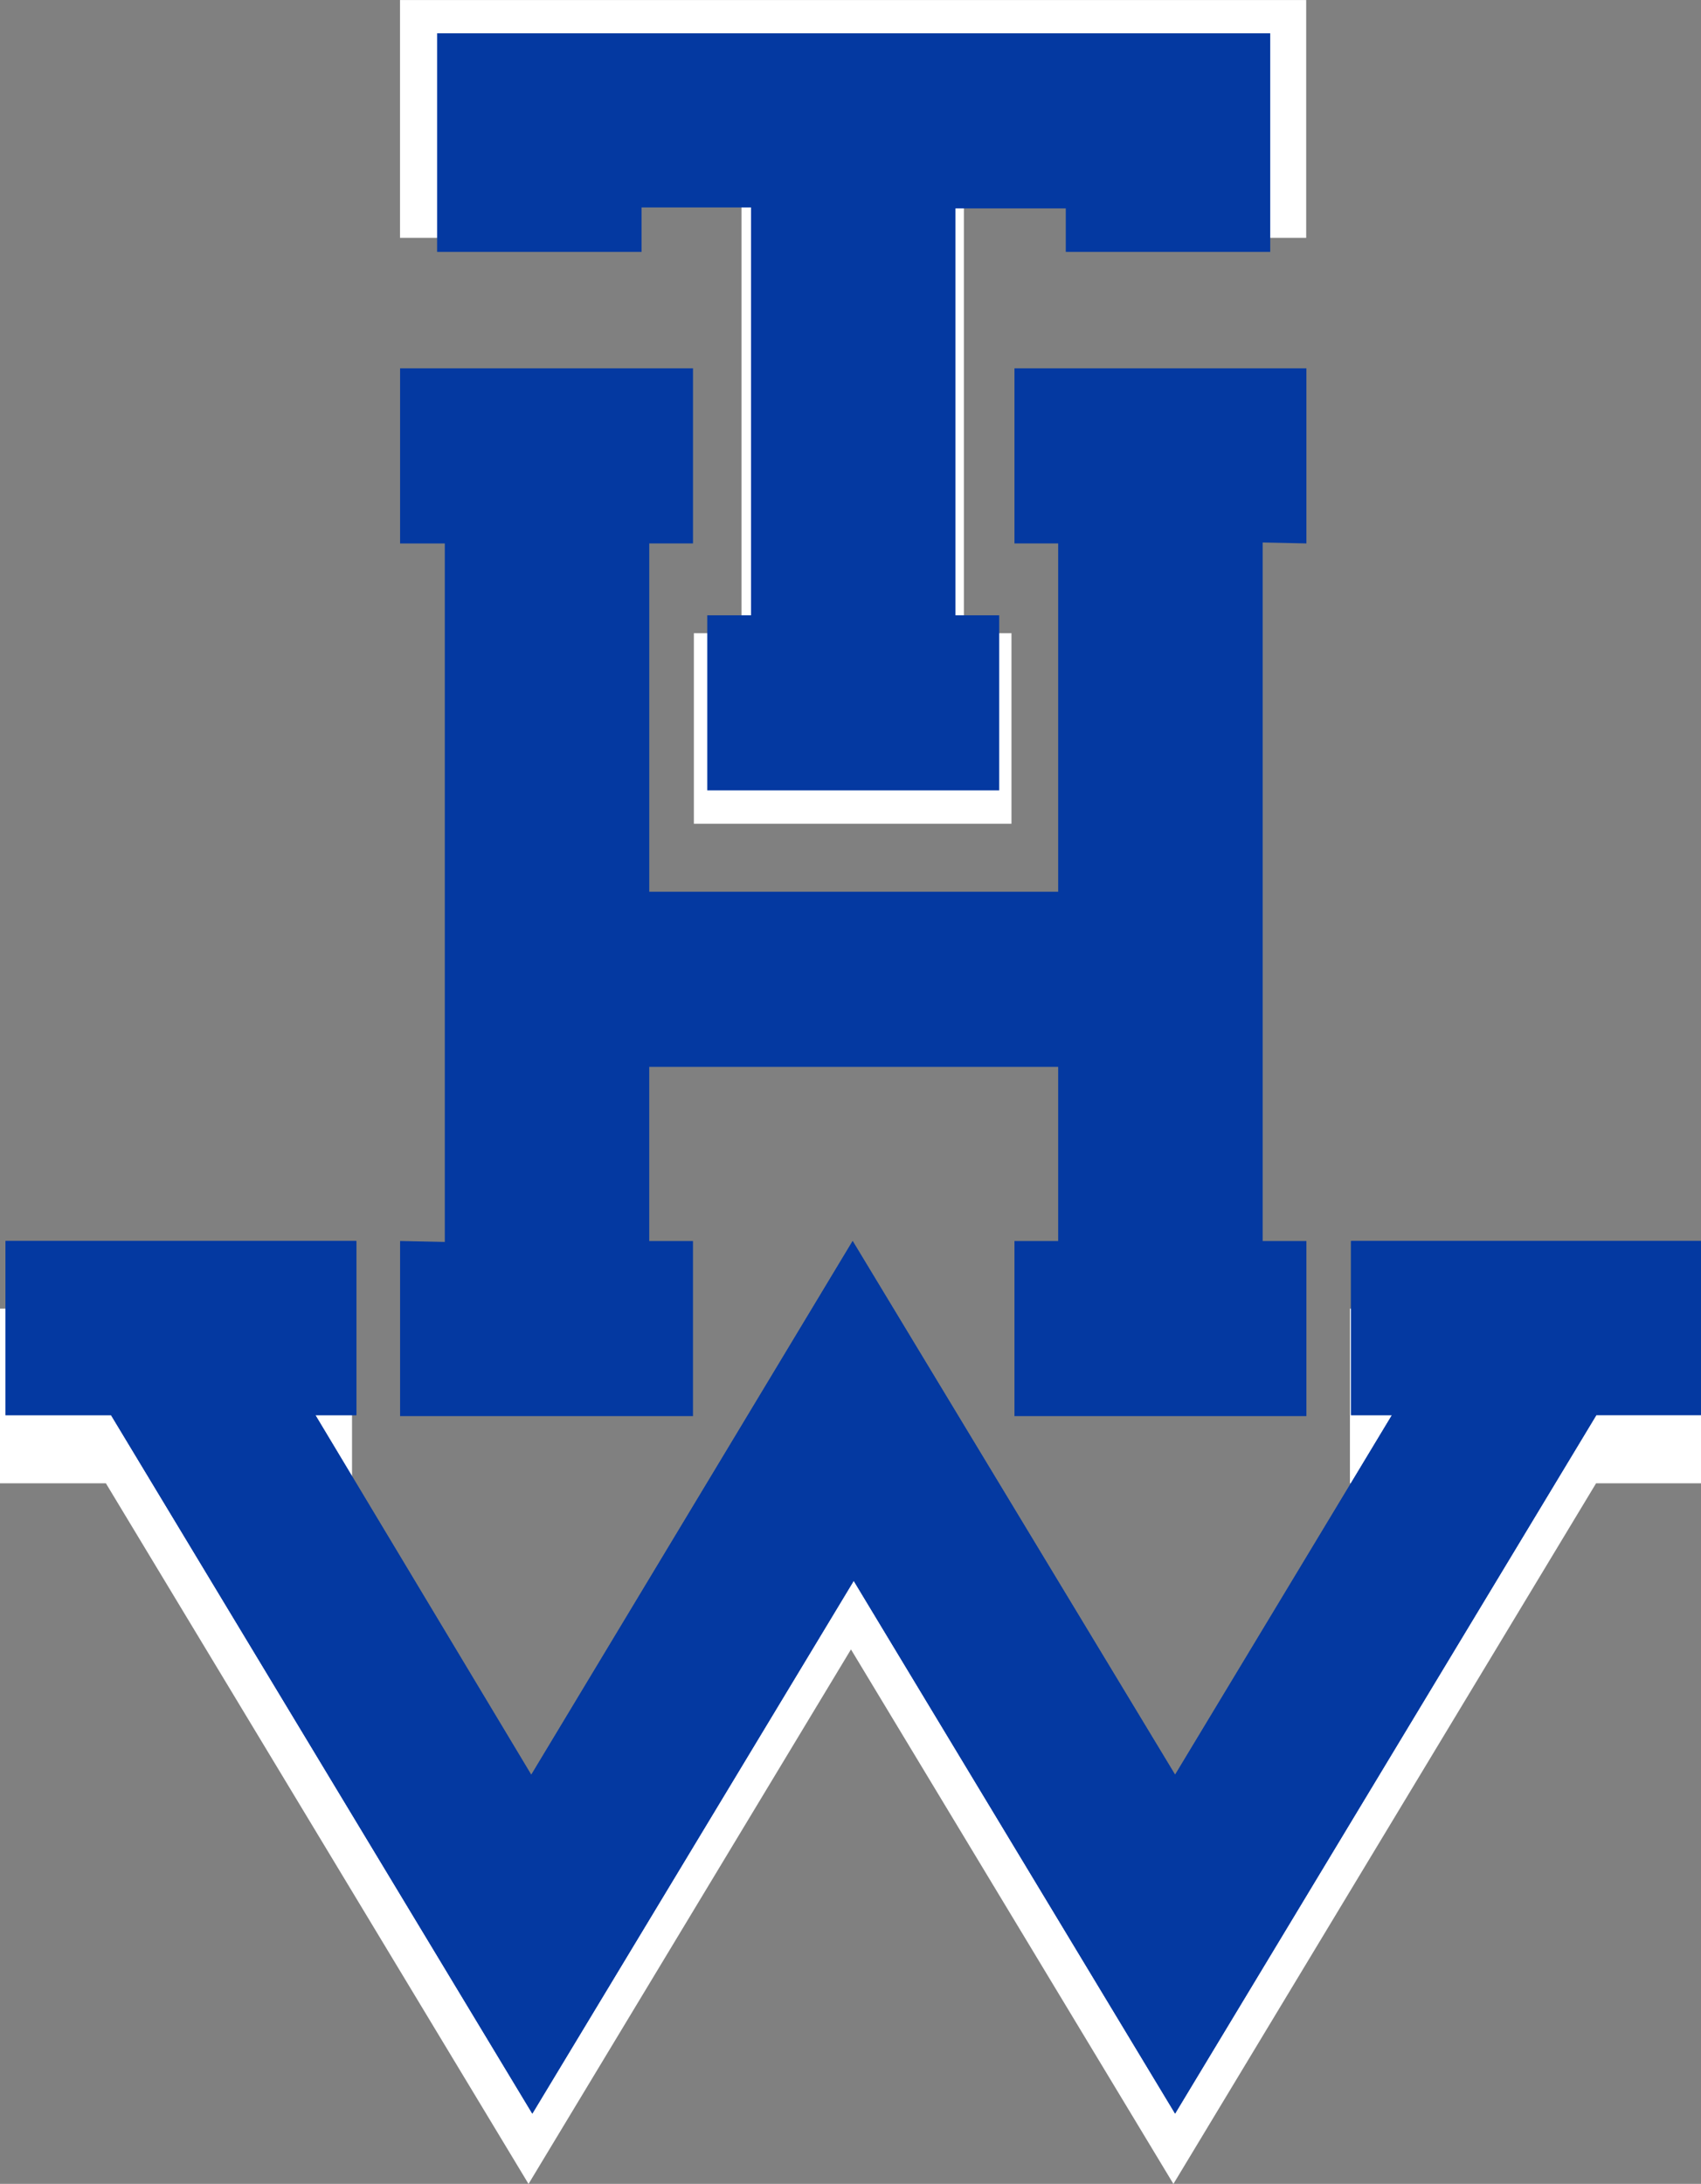 <svg xmlns="http://www.w3.org/2000/svg" width="65.256" height="83.757" viewBox="0 0 65.256 83.757">
    <rect x="0" y="0" width="65.256" height="83.757" fill="#808080" stroke="none"/>
    <g id="Gruppe_7660" data-name="Gruppe 7660" transform="translate(-27.885 -23.303)">
        <path id="W" d="M648.646,310.77l12.37,20.5L677.23,304.4h4.026v-6.7H667.788v6.7h1.573l-8.345,13.835L648.609,297.7l-12.37,20.535L627.931,304.4h1.574v-6.7H616v6.7h4.063l16.213,26.87,12.37-20.5Z" transform="translate(-588.115 -224.207)" fill="#fff" fill-rule="evenodd" />
        <path id="W-2" data-name="W" d="M648.54,310.73l12.33,20.435,16.16-26.788h4.014V297.7H667.62v6.679h1.568L660.87,318.17,648.5,297.7l-12.33,20.472-8.28-13.793h1.569V297.7H616v6.679h4.05l16.161,26.788,12.33-20.435Z" transform="translate(-587.904 -226.8)" fill="#0439a1" fill-rule="evenodd" />
        <path id="W-3" data-name="W" d="M648.54,310.73l12.33,20.435,16.16-26.788h4.014V297.7H667.62v6.679h1.568L660.87,318.17,648.5,297.7l-12.33,20.472-8.28-13.793h1.569V297.7H616v6.679h4.05l16.161,26.788,12.33-20.435Z" transform="translate(-587.905 -226.8)" fill="#0439a1" fill-rule="evenodd" />
        <path id="H" d="M630.354,265.963v6.716h1.715v26.789l-1.715-.036v6.716h11.236v-6.716h-1.678v-6.679H655.6v6.679h-1.677v6.716h11.2v-6.716h-1.678V272.642l1.678.036v-6.716h-11.2v6.716H655.6v13.359H639.913V272.678h1.678v-6.716Z" transform="translate(-587.12 -228.533)" fill="#0439a1" fill-rule="evenodd" />
        <path id="T" d="M666.47,253.779H631.7V262.9h8.532v-1.856H644.8v17.02h-1.827v7.306h12.184v-7.306h-1.825V261.084h4.6V262.9h8.532v-9.122Z" transform="translate(-588.469 -230.475)" fill="#fff" fill-rule="evenodd" />
        <path id="T-2" data-name="T" d="M663.66,253.779H631.7v8.385h7.843v-1.706h4.2V276.1h-1.679v6.716h11.2V276.1h-1.678V260.494h4.232v1.67h7.843v-8.385Z" transform="translate(-587.046 -229.199)" fill="#0439a1" fill-rule="evenodd" />
    </g>
</svg>
  